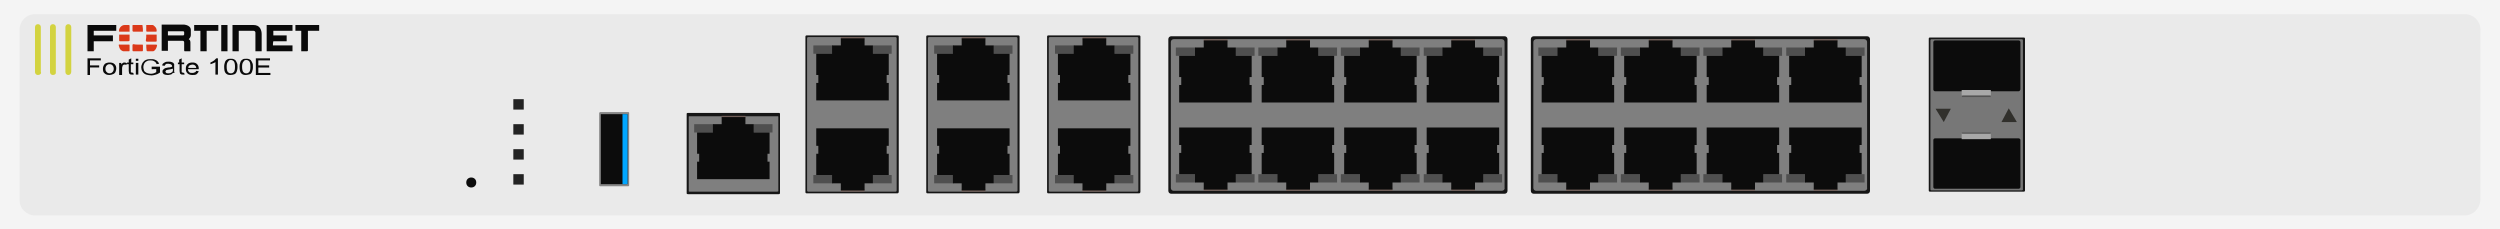 <?xml version="1.0" encoding="utf-8"?>
<!-- Copyright 2022 Virtual Console LLC. All rights reserved. Generator: Adobe Illustrator 26.0.2, SVG Export Plug-In . SVG Version: 6.00 Build 0)  -->
<svg version="1.1" id="FortiGate_100E" xmlns="http://www.w3.org/2000/svg" xmlns:xlink="http://www.w3.org/1999/xlink" x="0px"
	 y="0px" viewBox="0 0 600 55" style="enable-background:new 0 0 600 55;" xml:space="preserve">
<style type="text/css">
	.st0{fill:#F4F4F4;}
	.st1{fill:#EAEAEA;}
	.st2{fill:#161616;}
	.st3{fill:#7F7F7F;}
	.st4{fill:#705D57;}
	.st5{fill:#4F4F4F;}
	.st6{fill:#0C0C0C;}
	.st7{fill:#777777;}
	.st8{fill:#545454;}
	.st9{fill:#A8A8A8;}
	.st10{fill:#31302C;}
	.st11{fill:#878787;}
	.st12{fill:#00A6FF;}
	.st13{fill:#232323;}
	.st14{fill:#D3D340;}
	.st15{fill:#0A0A0A;}
	.st16{fill:#DB3919;}
</style>
<g>
	<rect x="0" class="st0" width="600" height="55"/>
	<path class="st1" d="M591.5,51.7H8.4c-2,0-3.7-1.6-3.7-3.7V7.1c0-2,1.6-3.7,3.7-3.7h583.2c2,0,3.7,1.6,3.7,3.7V48
		C595.2,50,593.6,51.7,591.5,51.7z"/>
	<g>
		<path class="st2" d="M448.1,46.5h-80c-0.4,0-0.7-0.3-0.7-0.7V9.4c0-0.4,0.3-0.7,0.7-0.7h80c0.4,0,0.7,0.3,0.7,0.7v36.4
			C448.8,46.2,448.5,46.5,448.1,46.5z"/>
		<path class="st3" d="M447.4,45.8h-78.7c-0.4,0-0.7-0.3-0.7-0.7v-35c0-0.4,0.3-0.7,0.7-0.7h78.7c0.4,0,0.7,0.3,0.7,0.7v35
			C448.2,45.5,447.8,45.8,447.4,45.8z"/>
		<g>
			<g>
				<rect x="435.3" y="9.4" class="st4" width="5.7" height="0.6"/>
				<g>
					<g>
						<rect x="443" y="11.4" class="st5" width="4.5" height="2"/>
					</g>
					<g>
						<rect x="428.7" y="11.4" class="st5" width="4.7" height="2"/>
					</g>
					<polygon class="st6" points="429.4,13.4 429.4,18.5 429.9,18.5 429.9,20.4 429.4,20.4 429.4,21 429.4,21.5 429.4,23 
						429.4,24.6 446.8,24.6 446.8,23 446.8,21.6 446.8,21.5 446.8,21 446.8,20.4 446.3,20.4 446.3,18.5 446.8,18.5 446.8,13.4 
						443,13.4 443,11.4 441,11.4 441,9.7 435.3,9.7 435.3,11.4 433.2,11.4 433.2,13.4 					"/>
				</g>
			</g>
			<g>
				<rect x="415.5" y="9.4" class="st4" width="5.7" height="0.6"/>
				<g>
					<g>
						<rect x="423.2" y="11.4" class="st5" width="4.5" height="2"/>
					</g>
					<g>
						<rect x="408.8" y="11.4" class="st5" width="4.7" height="2"/>
					</g>
					<polygon class="st6" points="409.6,13.4 409.6,18.5 410.1,18.5 410.1,20.4 409.6,20.4 409.6,21 409.6,21.5 409.6,23 
						409.6,24.6 427,24.6 427,23 427,21.6 427,21.5 427,21 427,20.4 426.5,20.4 426.5,18.5 427,18.5 427,13.4 423.2,13.4 
						423.2,11.4 421.2,11.4 421.2,9.7 415.5,9.7 415.5,11.4 413.4,11.4 413.4,13.4 					"/>
				</g>
			</g>
			<g>
				<rect x="395.7" y="9.4" class="st4" width="5.7" height="0.6"/>
				<g>
					<g>
						<rect x="403.4" y="11.4" class="st5" width="4.5" height="2"/>
					</g>
					<g>
						<rect x="389" y="11.4" class="st5" width="4.7" height="2"/>
					</g>
					<polygon class="st6" points="389.8,13.4 389.8,18.5 390.3,18.5 390.3,20.4 389.8,20.4 389.8,21 389.8,21.5 389.8,23 
						389.8,24.6 407.2,24.6 407.2,23 407.2,21.6 407.2,21.5 407.2,21 407.2,20.4 406.7,20.4 406.7,18.5 407.2,18.5 407.2,13.4 
						403.4,13.4 403.4,11.4 401.4,11.4 401.4,9.7 395.7,9.7 395.7,11.4 393.6,11.4 393.6,13.4 					"/>
				</g>
			</g>
			<g>
				<rect x="375.9" y="9.4" class="st4" width="5.7" height="0.6"/>
				<g>
					<g>
						<rect x="383.6" y="11.4" class="st5" width="4.5" height="2"/>
					</g>
					<g>
						<rect x="369.2" y="11.4" class="st5" width="4.7" height="2"/>
					</g>
					<polygon class="st6" points="370,13.4 370,18.5 370.5,18.5 370.5,20.4 370,20.4 370,21 370,21.5 370,23 370,24.6 387.4,24.6 
						387.4,23 387.4,21.6 387.4,21.5 387.4,21 387.4,20.4 386.9,20.4 386.9,18.5 387.4,18.5 387.4,13.4 383.6,13.4 383.6,11.4 
						381.6,11.4 381.6,9.7 375.9,9.7 375.9,11.4 373.8,11.4 373.8,13.4 					"/>
				</g>
			</g>
		</g>
		<g>
			<g>
				<rect x="435.3" y="45.2" class="st4" width="5.7" height="0.6"/>
				<g>
					<g>
						<rect x="443" y="41.8" class="st5" width="4.5" height="2"/>
					</g>
					<g>
						<rect x="428.7" y="41.8" class="st5" width="4.7" height="2"/>
					</g>
					<polygon class="st6" points="433.2,41.8 433.2,43.8 435.3,43.8 435.3,45.5 441,45.5 441,43.8 443,43.8 443,41.8 446.8,41.8 
						446.8,36.7 446.3,36.7 446.3,34.8 446.8,34.8 446.8,34.2 446.8,33.7 446.8,33.6 446.8,32.2 446.8,30.6 429.4,30.6 429.4,32.2 
						429.4,33.7 429.4,34.2 429.4,34.8 429.9,34.8 429.9,36.7 429.4,36.7 429.4,41.8 					"/>
				</g>
			</g>
			<g>
				<rect x="415.5" y="45.2" class="st4" width="5.7" height="0.6"/>
				<g>
					<g>
						<rect x="423.2" y="41.8" class="st5" width="4.5" height="2"/>
					</g>
					<g>
						<rect x="408.8" y="41.8" class="st5" width="4.7" height="2"/>
					</g>
					<polygon class="st6" points="413.4,41.8 413.4,43.8 415.5,43.8 415.5,45.5 421.2,45.5 421.2,43.8 423.2,43.8 423.2,41.8 
						427,41.8 427,36.7 426.5,36.7 426.5,34.8 427,34.8 427,34.2 427,33.7 427,33.6 427,32.2 427,30.6 409.6,30.6 409.6,32.2 
						409.6,33.7 409.6,34.2 409.6,34.8 410.1,34.8 410.1,36.7 409.6,36.7 409.6,41.8 					"/>
				</g>
			</g>
			<g>
				<rect x="395.7" y="45.2" class="st4" width="5.7" height="0.6"/>
				<g>
					<g>
						<rect x="403.4" y="41.8" class="st5" width="4.5" height="2"/>
					</g>
					<g>
						<rect x="389" y="41.8" class="st5" width="4.7" height="2"/>
					</g>
					<polygon class="st6" points="393.6,41.8 393.6,43.8 395.7,43.8 395.7,45.5 401.4,45.5 401.4,43.8 403.4,43.8 403.4,41.8 
						407.2,41.8 407.2,36.7 406.7,36.7 406.7,34.8 407.2,34.8 407.2,34.2 407.2,33.7 407.2,33.6 407.2,32.2 407.2,30.6 389.8,30.6 
						389.8,32.2 389.8,33.7 389.8,34.2 389.8,34.8 390.3,34.8 390.3,36.7 389.8,36.7 389.8,41.8 					"/>
				</g>
			</g>
			<g>
				<rect x="375.9" y="45.2" class="st4" width="5.7" height="0.6"/>
				<g>
					<g>
						<rect x="383.6" y="41.8" class="st5" width="4.5" height="2"/>
					</g>
					<g>
						<rect x="369.2" y="41.8" class="st5" width="4.7" height="2"/>
					</g>
					<polygon class="st6" points="373.8,41.8 373.8,43.8 375.9,43.8 375.9,45.5 381.6,45.5 381.6,43.8 383.6,43.8 383.6,41.8 
						387.4,41.8 387.4,36.7 386.9,36.7 386.9,34.8 387.4,34.8 387.4,34.2 387.4,33.7 387.4,33.6 387.4,32.2 387.4,30.6 370,30.6 
						370,32.2 370,33.7 370,34.2 370,34.8 370.5,34.8 370.5,36.7 370,36.7 370,41.8 					"/>
				</g>
			</g>
		</g>
	</g>
	<g>
		<path class="st2" d="M361.1,46.5h-80c-0.4,0-0.7-0.3-0.7-0.7V9.4c0-0.4,0.3-0.7,0.7-0.7h80c0.4,0,0.7,0.3,0.7,0.7v36.4
			C361.8,46.2,361.5,46.5,361.1,46.5z"/>
		<path class="st3" d="M360.4,45.8h-78.7c-0.4,0-0.7-0.3-0.7-0.7v-35c0-0.4,0.3-0.7,0.7-0.7h78.7c0.4,0,0.7,0.3,0.7,0.7v35
			C361.2,45.5,360.8,45.8,360.4,45.8z"/>
		<g>
			<g>
				<rect x="348.3" y="9.4" class="st4" width="5.7" height="0.6"/>
				<g>
					<g>
						<rect x="356" y="11.4" class="st5" width="4.5" height="2"/>
					</g>
					<g>
						<rect x="341.7" y="11.4" class="st5" width="4.7" height="2"/>
					</g>
					<polygon class="st6" points="342.4,13.4 342.4,18.5 342.9,18.5 342.9,20.4 342.4,20.4 342.4,21 342.4,21.5 342.4,23 
						342.4,24.6 359.8,24.6 359.8,23 359.8,21.6 359.8,21.5 359.8,21 359.8,20.4 359.3,20.4 359.3,18.5 359.8,18.5 359.8,13.4 
						356,13.4 356,11.4 354,11.4 354,9.7 348.3,9.7 348.3,11.4 346.2,11.4 346.2,13.4 					"/>
				</g>
			</g>
			<g>
				<rect x="328.5" y="9.4" class="st4" width="5.7" height="0.6"/>
				<g>
					<g>
						<rect x="336.2" y="11.4" class="st5" width="4.5" height="2"/>
					</g>
					<g>
						<rect x="321.8" y="11.4" class="st5" width="4.7" height="2"/>
					</g>
					<polygon class="st6" points="322.6,13.4 322.6,18.5 323.1,18.5 323.1,20.4 322.6,20.4 322.6,21 322.6,21.5 322.6,23 
						322.6,24.6 340,24.6 340,23 340,21.6 340,21.5 340,21 340,20.4 339.5,20.4 339.5,18.5 340,18.5 340,13.4 336.2,13.4 
						336.2,11.4 334.2,11.4 334.2,9.7 328.5,9.7 328.5,11.4 326.4,11.4 326.4,13.4 					"/>
				</g>
			</g>
			<g>
				<rect x="308.7" y="9.4" class="st4" width="5.7" height="0.6"/>
				<g>
					<g>
						<rect x="316.4" y="11.4" class="st5" width="4.5" height="2"/>
					</g>
					<g>
						<rect x="302" y="11.4" class="st5" width="4.7" height="2"/>
					</g>
					<polygon class="st6" points="302.8,13.4 302.8,18.5 303.3,18.5 303.3,20.4 302.8,20.4 302.8,21 302.8,21.5 302.8,23 
						302.8,24.6 320.2,24.6 320.2,23 320.2,21.6 320.2,21.5 320.2,21 320.2,20.4 319.7,20.4 319.7,18.5 320.2,18.5 320.2,13.4 
						316.4,13.4 316.4,11.4 314.4,11.4 314.4,9.7 308.7,9.7 308.7,11.4 306.6,11.4 306.6,13.4 					"/>
				</g>
			</g>
			<g>
				<rect x="288.9" y="9.4" class="st4" width="5.7" height="0.6"/>
				<g>
					<g>
						<rect x="296.6" y="11.4" class="st5" width="4.5" height="2"/>
					</g>
					<g>
						<rect x="282.2" y="11.4" class="st5" width="4.7" height="2"/>
					</g>
					<polygon class="st6" points="283,13.4 283,18.5 283.5,18.5 283.5,20.4 283,20.4 283,21 283,21.5 283,23 283,24.6 300.4,24.6 
						300.4,23 300.4,21.6 300.4,21.5 300.4,21 300.4,20.4 299.9,20.4 299.9,18.5 300.4,18.5 300.4,13.4 296.6,13.4 296.6,11.4 
						294.6,11.4 294.6,9.7 288.9,9.7 288.9,11.4 286.8,11.4 286.8,13.4 					"/>
				</g>
			</g>
		</g>
		<g>
			<g>
				<rect x="348.3" y="45.2" class="st4" width="5.7" height="0.6"/>
				<g>
					<g>
						<rect x="356" y="41.8" class="st5" width="4.5" height="2"/>
					</g>
					<g>
						<rect x="341.7" y="41.8" class="st5" width="4.7" height="2"/>
					</g>
					<polygon class="st6" points="346.2,41.8 346.2,43.8 348.3,43.8 348.3,45.5 354,45.5 354,43.8 356,43.8 356,41.8 359.8,41.8 
						359.8,36.7 359.3,36.7 359.3,34.8 359.8,34.8 359.8,34.2 359.8,33.7 359.8,33.6 359.8,32.2 359.8,30.6 342.4,30.6 342.4,32.2 
						342.4,33.7 342.4,34.2 342.4,34.8 342.9,34.8 342.9,36.7 342.4,36.7 342.4,41.8 					"/>
				</g>
			</g>
			<g>
				<rect x="328.5" y="45.2" class="st4" width="5.7" height="0.6"/>
				<g>
					<g>
						<rect x="336.2" y="41.8" class="st5" width="4.5" height="2"/>
					</g>
					<g>
						<rect x="321.8" y="41.8" class="st5" width="4.7" height="2"/>
					</g>
					<polygon class="st6" points="326.4,41.8 326.4,43.8 328.5,43.8 328.5,45.5 334.2,45.5 334.2,43.8 336.2,43.8 336.2,41.8 
						340,41.8 340,36.7 339.5,36.7 339.5,34.8 340,34.8 340,34.2 340,33.7 340,33.6 340,32.2 340,30.6 322.6,30.6 322.6,32.2 
						322.6,33.7 322.6,34.2 322.6,34.8 323.1,34.8 323.1,36.7 322.6,36.7 322.6,41.8 					"/>
				</g>
			</g>
			<g>
				<rect x="308.7" y="45.2" class="st4" width="5.7" height="0.6"/>
				<g>
					<g>
						<rect x="316.4" y="41.8" class="st5" width="4.5" height="2"/>
					</g>
					<g>
						<rect x="302" y="41.8" class="st5" width="4.7" height="2"/>
					</g>
					<polygon class="st6" points="306.6,41.8 306.6,43.8 308.7,43.8 308.7,45.5 314.4,45.5 314.4,43.8 316.4,43.8 316.4,41.8 
						320.2,41.8 320.2,36.7 319.7,36.7 319.7,34.8 320.2,34.8 320.2,34.2 320.2,33.7 320.2,33.6 320.2,32.2 320.2,30.6 302.8,30.6 
						302.8,32.2 302.8,33.7 302.8,34.2 302.8,34.8 303.3,34.8 303.3,36.7 302.8,36.7 302.8,41.8 					"/>
				</g>
			</g>
			<g>
				<rect x="288.9" y="45.2" class="st4" width="5.7" height="0.6"/>
				<g>
					<g>
						<rect x="296.6" y="41.8" class="st5" width="4.5" height="2"/>
					</g>
					<g>
						<rect x="282.2" y="41.8" class="st5" width="4.7" height="2"/>
					</g>
					<polygon class="st6" points="286.8,41.8 286.8,43.8 288.9,43.8 288.9,45.5 294.6,45.5 294.6,43.8 296.6,43.8 296.6,41.8 
						300.4,41.8 300.4,36.7 299.9,36.7 299.9,34.8 300.4,34.8 300.4,34.2 300.4,33.7 300.4,33.6 300.4,32.2 300.4,30.6 283,30.6 
						283,32.2 283,33.7 283,34.2 283,34.8 283.5,34.8 283.5,36.7 283,36.7 283,41.8 					"/>
				</g>
			</g>
		</g>
	</g>
	<g>
		<path class="st2" d="M485.7,46h-22.5c-0.2,0-0.3-0.1-0.3-0.3V9.3c0-0.2,0.1-0.3,0.3-0.3h22.5c0.2,0,0.3,0.1,0.3,0.3v36.4
			C486,45.9,485.9,46,485.7,46z"/>
		<path class="st7" d="M485.2,45.7h-21.6c-0.2,0-0.3-0.1-0.3-0.3V9.7c0-0.2,0.1-0.3,0.3-0.3h21.6c0.2,0,0.3,0.1,0.3,0.3v35.7
			C485.6,45.5,485.4,45.7,485.2,45.7z"/>
		<g>
			<g>
				<polygon class="st8" points="471.7,21.4 477.2,21.4 477.8,23.3 470.8,23.3 				"/>
				<path class="st6" d="M484.5,21.9h-20.1c-0.2,0-0.4-0.2-0.4-0.4V10.1c0-0.2,0.2-0.4,0.4-0.4h20.1c0.2,0,0.4,0.2,0.4,0.4v11.4
					C484.8,21.7,484.7,21.9,484.5,21.9z"/>
				<rect x="470.8" y="21.6" class="st9" width="7" height="1.3"/>
			</g>
			<g>
				<polygon class="st8" points="470.8,31.8 477.8,31.8 477.2,33.6 471.7,33.6 				"/>
				<path class="st6" d="M484.9,33.5v11.4c0,0.2-0.2,0.4-0.4,0.4h-20.1c-0.2,0-0.4-0.2-0.4-0.4V33.6c0-0.2,0.2-0.4,0.4-0.4h20.1
					C484.7,33.2,484.8,33.4,484.9,33.5z"/>
				<rect x="470.8" y="32.1" class="st9" width="7" height="1.3"/>
			</g>
		</g>
		<path class="st10" d="M466.5,29.3l1.7-3.2l0,0h-3.6c0,0-0.1,0,0,0.1L466.5,29.3C466.4,29.4,466.5,29.4,466.5,29.3z"/>
		<path class="st10" d="M482.1,26l-1.7,3.2c-0.1,0.1,0,0.1,0,0.1h3.6v-0.1L482.1,26L482.1,26z"/>
	</g>
	<g>
		<path class="st2" d="M273.4,46.4h-21.8c-0.2,0-0.3-0.1-0.3-0.3V8.8c0-0.2,0.1-0.3,0.3-0.3h21.8c0.2,0,0.3,0.1,0.3,0.3V46
			C273.7,46.2,273.6,46.4,273.4,46.4z"/>
		<path class="st3" d="M272.9,46H252c-0.2,0-0.3-0.1-0.3-0.3V9.2c0-0.2,0.1-0.3,0.3-0.3h20.9c0.2,0,0.3,0.1,0.3,0.3v36.5
			C273.2,45.9,273.1,46,272.9,46z"/>
		<g>
			<rect x="259.8" y="8.9" class="st4" width="5.7" height="0.6"/>
			<g>
				<g>
					<rect x="267.5" y="10.9" class="st5" width="4.5" height="2"/>
				</g>
				<g>
					<rect x="253.2" y="10.9" class="st5" width="4.7" height="2"/>
				</g>
				<polygon class="st6" points="253.9,12.9 253.9,18 254.4,18 254.4,19.9 253.9,19.9 253.9,20.5 253.9,21 253.9,22.5 253.9,24.1 
					271.3,24.1 271.3,22.5 271.3,21.1 271.3,21 271.3,20.5 271.3,19.9 270.8,19.9 270.8,18 271.3,18 271.3,12.9 267.5,12.9 
					267.5,10.9 265.5,10.9 265.5,9.2 259.8,9.2 259.8,10.9 257.7,10.9 257.7,12.9 				"/>
			</g>
		</g>
		<g>
			<rect x="259.8" y="45.4" class="st4" width="5.7" height="0.6"/>
			<g>
				<g>
					<rect x="267.5" y="42" class="st5" width="4.5" height="2"/>
				</g>
				<g>
					<rect x="253.2" y="42" class="st5" width="4.7" height="2"/>
				</g>
				<polygon class="st6" points="257.7,42 257.7,44 259.8,44 259.8,45.7 265.5,45.7 265.5,44 267.5,44 267.5,42 271.3,42 
					271.3,36.9 270.8,36.9 270.8,35 271.3,35 271.3,34.4 271.3,33.9 271.3,33.8 271.3,32.4 271.3,30.8 253.9,30.8 253.9,32.4 
					253.9,33.9 253.9,34.4 253.9,35 254.4,35 254.4,36.9 253.9,36.9 253.9,42 				"/>
			</g>
		</g>
	</g>
	<g>
		<path class="st2" d="M244.4,46.4h-21.8c-0.2,0-0.3-0.1-0.3-0.3V8.8c0-0.2,0.1-0.3,0.3-0.3h21.8c0.2,0,0.3,0.1,0.3,0.3V46
			C244.7,46.2,244.6,46.4,244.4,46.4z"/>
		<path class="st3" d="M243.9,46H223c-0.2,0-0.3-0.1-0.3-0.3V9.2c0-0.2,0.1-0.3,0.3-0.3h20.9c0.2,0,0.3,0.1,0.3,0.3v36.5
			C244.2,45.9,244.1,46,243.9,46z"/>
		<g>
			<rect x="230.8" y="8.9" class="st4" width="5.7" height="0.6"/>
			<g>
				<g>
					<rect x="238.5" y="10.9" class="st5" width="4.5" height="2"/>
				</g>
				<g>
					<rect x="224.2" y="10.9" class="st5" width="4.7" height="2"/>
				</g>
				<polygon class="st6" points="224.9,12.9 224.9,18 225.4,18 225.4,19.9 224.9,19.9 224.9,20.5 224.9,21 224.9,22.5 224.9,24.1 
					242.3,24.1 242.3,22.5 242.3,21.1 242.3,21 242.3,20.5 242.3,19.9 241.8,19.9 241.8,18 242.3,18 242.3,12.9 238.5,12.9 
					238.5,10.9 236.5,10.9 236.5,9.2 230.8,9.2 230.8,10.9 228.7,10.9 228.7,12.9 				"/>
			</g>
		</g>
		<g>
			<rect x="230.8" y="45.4" class="st4" width="5.7" height="0.6"/>
			<g>
				<g>
					<rect x="238.5" y="42" class="st5" width="4.5" height="2"/>
				</g>
				<g>
					<rect x="224.2" y="42" class="st5" width="4.7" height="2"/>
				</g>
				<polygon class="st6" points="228.7,42 228.7,44 230.8,44 230.8,45.7 236.5,45.7 236.5,44 238.5,44 238.5,42 242.3,42 
					242.3,36.9 241.8,36.9 241.8,35 242.3,35 242.3,34.4 242.3,33.9 242.3,33.8 242.3,32.4 242.3,30.8 224.9,30.8 224.9,32.4 
					224.9,33.9 224.9,34.4 224.9,35 225.4,35 225.4,36.9 224.9,36.9 224.9,42 				"/>
			</g>
		</g>
	</g>
	<g>
		<path class="st2" d="M215.4,46.4h-21.8c-0.2,0-0.3-0.1-0.3-0.3V8.8c0-0.2,0.1-0.3,0.3-0.3h21.8c0.2,0,0.3,0.1,0.3,0.3V46
			C215.7,46.2,215.6,46.4,215.4,46.4z"/>
		<path class="st3" d="M214.9,46H194c-0.2,0-0.3-0.1-0.3-0.3V9.2c0-0.2,0.1-0.3,0.3-0.3h20.9c0.2,0,0.3,0.1,0.3,0.3v36.5
			C215.2,45.9,215.1,46,214.9,46z"/>
		<g>
			<rect x="201.8" y="8.9" class="st4" width="5.7" height="0.6"/>
			<g>
				<g>
					<rect x="209.5" y="10.9" class="st5" width="4.5" height="2"/>
				</g>
				<g>
					<rect x="195.2" y="10.9" class="st5" width="4.7" height="2"/>
				</g>
				<polygon class="st6" points="195.9,12.9 195.9,18 196.4,18 196.4,19.9 195.9,19.9 195.9,20.5 195.9,21 195.9,22.5 195.9,24.1 
					213.3,24.1 213.3,22.5 213.3,21.1 213.3,21 213.3,20.5 213.3,19.9 212.8,19.9 212.8,18 213.3,18 213.3,12.9 209.5,12.9 
					209.5,10.9 207.5,10.9 207.5,9.2 201.8,9.2 201.8,10.9 199.7,10.9 199.7,12.9 				"/>
			</g>
		</g>
		<g>
			<rect x="201.8" y="45.4" class="st4" width="5.7" height="0.6"/>
			<g>
				<g>
					<rect x="209.5" y="42" class="st5" width="4.5" height="2"/>
				</g>
				<g>
					<rect x="195.2" y="42" class="st5" width="4.7" height="2"/>
				</g>
				<polygon class="st6" points="199.7,42 199.7,44 201.8,44 201.8,45.7 207.5,45.7 207.5,44 209.5,44 209.5,42 213.3,42 
					213.3,36.9 212.8,36.9 212.8,35 213.3,35 213.3,34.4 213.3,33.9 213.3,33.8 213.3,32.4 213.3,30.8 195.9,30.8 195.9,32.4 
					195.9,33.9 195.9,34.4 195.9,35 196.4,35 196.4,36.9 195.9,36.9 195.9,42 				"/>
			</g>
		</g>
	</g>
	<g>
		<g>
			<path class="st2" d="M186.9,46.6h-21.8c-0.2,0-0.3-0.1-0.3-0.2V27.3c0-0.1,0.1-0.2,0.3-0.2h21.8c0.2,0,0.3,0.1,0.3,0.2v19
				C187.2,46.5,187.1,46.6,186.9,46.6z"/>
			<path class="st3" d="M186.5,46h-20.9c-0.2,0-0.3,0-0.3-0.1V28c0-0.1,0.1-0.1,0.3-0.1h20.9c0.2,0,0.3,0,0.3,0.1v17.9
				C186.8,45.9,186.7,46,186.5,46z"/>
		</g>
		<g>
			<rect x="173.2" y="27.8" class="st4" width="5.7" height="0.6"/>
			<g>
				<g>
					<rect x="180.9" y="29.8" class="st5" width="4.5" height="2"/>
				</g>
				<g>
					<rect x="166.6" y="29.8" class="st5" width="4.7" height="2"/>
				</g>
				<polygon class="st6" points="167.3,31.8 167.3,36.9 167.8,36.9 167.8,38.8 167.3,38.8 167.3,39.4 167.3,39.9 167.3,41.4 
					167.3,43 184.7,43 184.7,41.4 184.7,40 184.7,39.9 184.7,39.4 184.7,38.8 184.2,38.8 184.2,36.9 184.7,36.9 184.7,31.8 
					180.9,31.8 180.9,29.8 178.9,29.8 178.9,28.1 173.2,28.1 173.2,29.8 171.1,29.8 171.1,31.8 				"/>
			</g>
		</g>
	</g>
	<g>
		<path class="st11" d="M144.1,26.9h6.7c0.1,0,0.2,0.1,0.2,0.2v17.4c0,0.1-0.1,0.2-0.2,0.2H144c-0.1,0-0.2-0.1-0.2-0.2V27.1
			C143.9,27,143.9,26.9,144.1,26.9z"/>
		<g>
			<rect x="144.2" y="27.4" class="st6" width="6.4" height="16.8"/>
			<rect x="149.4" y="27.4" class="st12" width="1.2" height="16.8"/>
		</g>
	</g>
	<g>
		<rect x="123.2" y="23.8" class="st13" width="2.5" height="2.5"/>
		<rect x="123.2" y="29.8" class="st13" width="2.5" height="2.5"/>
		<rect x="123.2" y="35.8" class="st13" width="2.5" height="2.5"/>
		<rect x="123.2" y="41.8" class="st13" width="2.5" height="2.5"/>
	</g>
	<circle class="st6" cx="113.1" cy="43.8" r="1.2"/>
	<g>
		<g>
			<path class="st14" d="M9.1,18L9.1,18c-0.4,0-0.7-0.3-0.7-0.7V6.5c0-0.4,0.3-0.7,0.7-0.7l0,0c0.4,0,0.7,0.3,0.7,0.7v10.7
				C10,17.7,9.6,18,9.1,18z"/>
			<path class="st14" d="M12.7,18L12.7,18c-0.4,0-0.7-0.3-0.7-0.7V6.5c0-0.4,0.3-0.7,0.7-0.7l0,0c0.4,0,0.7,0.3,0.7,0.7v10.7
				C13.5,17.7,13.2,18,12.7,18z"/>
			<path class="st14" d="M16.4,18L16.4,18c-0.4,0-0.7-0.3-0.7-0.7V6.5c0-0.4,0.3-0.7,0.7-0.7l0,0c0.4,0,0.7,0.3,0.7,0.7v10.7
				C17.1,17.7,16.8,18,16.4,18z"/>
		</g>
	</g>
	<g>
		<path class="st15" d="M21,17.9v-3.9h3.2v0.5h-2.6v1.2h2.2v0.5h-2.2v1.8H21z"/>
		<path class="st15" d="M24.7,16.5c0-0.5,0.2-0.9,0.5-1.2c0.3-0.2,0.7-0.3,1.1-0.3c0.5,0,0.9,0.1,1.2,0.4c0.3,0.3,0.4,0.6,0.4,1
			c0,0.4-0.1,0.6-0.2,0.9c-0.1,0.2-0.3,0.4-0.6,0.5c-0.3,0.1-0.5,0.2-0.8,0.2c-0.5,0-0.9-0.1-1.2-0.4C24.8,17.4,24.7,17,24.7,16.5z
			 M25.3,16.5c0,0.4,0.1,0.6,0.3,0.8c0.2,0.2,0.4,0.3,0.7,0.3c0.3,0,0.5-0.1,0.7-0.3c0.2-0.2,0.3-0.5,0.3-0.8c0-0.3-0.1-0.6-0.3-0.8
			c-0.2-0.2-0.4-0.3-0.7-0.3c-0.3,0-0.5,0.1-0.7,0.3C25.4,15.9,25.3,16.2,25.3,16.5z"/>
		<path class="st15" d="M28.6,17.9v-2.8h0.5v0.4c0.1-0.2,0.3-0.3,0.4-0.4c0.1-0.1,0.2-0.1,0.4-0.1c0.2,0,0.4,0.1,0.6,0.2l-0.2,0.4
			c-0.1-0.1-0.3-0.1-0.4-0.1c-0.1,0-0.2,0-0.3,0.1c-0.1,0.1-0.2,0.1-0.2,0.3c-0.1,0.2-0.1,0.4-0.1,0.6v1.5H28.6z"/>
		<path class="st15" d="M32,17.5l0.1,0.4c-0.2,0-0.3,0-0.4,0c-0.2,0-0.4,0-0.5-0.1c-0.1-0.1-0.2-0.1-0.2-0.2c0-0.1-0.1-0.3-0.1-0.6
			v-1.6h-0.4v-0.4h0.4v-0.7l0.6-0.3v1H32v0.4h-0.6v1.6c0,0.1,0,0.2,0,0.3c0,0,0.1,0.1,0.1,0.1c0,0,0.1,0,0.2,0
			C31.9,17.5,31.9,17.5,32,17.5z"/>
		<path class="st15" d="M32.6,14.6v-0.5h0.6v0.5H32.6z M32.6,17.9v-2.8h0.6v2.8H32.6z"/>
		<path class="st15" d="M36.4,16.4V16l2,0v1.4c-0.3,0.2-0.6,0.4-1,0.5c-0.3,0.1-0.7,0.2-1,0.2c-0.5,0-0.9-0.1-1.3-0.2
			s-0.7-0.4-0.9-0.7c-0.2-0.3-0.3-0.7-0.3-1c0-0.4,0.1-0.7,0.3-1.1c0.2-0.3,0.5-0.6,0.8-0.7c0.4-0.2,0.8-0.2,1.2-0.2
			c0.3,0,0.7,0,0.9,0.1c0.3,0.1,0.5,0.2,0.7,0.4c0.2,0.2,0.3,0.4,0.4,0.6l-0.6,0.1c-0.1-0.2-0.2-0.4-0.3-0.5
			c-0.1-0.1-0.3-0.2-0.5-0.3c-0.2-0.1-0.4-0.1-0.7-0.1c-0.3,0-0.5,0-0.7,0.1c-0.2,0.1-0.4,0.2-0.5,0.3c-0.1,0.1-0.2,0.2-0.3,0.4
			c-0.1,0.2-0.2,0.5-0.2,0.8c0,0.3,0.1,0.6,0.2,0.9c0.1,0.2,0.4,0.4,0.6,0.5c0.3,0.1,0.6,0.2,0.9,0.2c0.3,0,0.5,0,0.8-0.1
			c0.3-0.1,0.5-0.2,0.6-0.3v-0.7H36.4z"/>
		<path class="st15" d="M41.5,17.6c-0.2,0.1-0.4,0.3-0.6,0.3C40.6,18,40.4,18,40.2,18c-0.4,0-0.7-0.1-0.9-0.2
			c-0.2-0.2-0.3-0.3-0.3-0.6c0-0.1,0-0.3,0.1-0.4c0.1-0.1,0.2-0.2,0.3-0.3c0.1-0.1,0.3-0.1,0.4-0.2c0.1,0,0.3,0,0.5-0.1
			c0.5,0,0.8-0.1,1-0.2c0-0.1,0-0.1,0-0.1c0-0.2-0.1-0.3-0.2-0.4c-0.1-0.1-0.4-0.2-0.7-0.2c-0.3,0-0.5,0-0.6,0.1
			c-0.1,0.1-0.2,0.2-0.3,0.4l-0.6-0.1c0.1-0.2,0.1-0.4,0.3-0.5c0.1-0.1,0.3-0.2,0.5-0.3c0.2-0.1,0.5-0.1,0.8-0.1
			c0.3,0,0.5,0,0.7,0.1c0.2,0.1,0.3,0.1,0.4,0.2c0.1,0.1,0.1,0.2,0.2,0.3c0,0.1,0,0.2,0,0.4v0.6c0,0.4,0,0.7,0,0.8
			c0,0.1,0.1,0.2,0.1,0.3h-0.6C41.5,17.8,41.5,17.7,41.5,17.6z M41.4,16.5c-0.2,0.1-0.5,0.1-0.9,0.2c-0.2,0-0.4,0.1-0.5,0.1
			c-0.1,0-0.2,0.1-0.2,0.2c-0.1,0.1-0.1,0.1-0.1,0.2c0,0.1,0.1,0.2,0.2,0.3c0.1,0.1,0.3,0.1,0.5,0.1c0.2,0,0.4,0,0.6-0.1
			c0.2-0.1,0.3-0.2,0.4-0.3c0.1-0.1,0.1-0.3,0.1-0.5V16.5z"/>
		<path class="st15" d="M44.2,17.5l0.1,0.4c-0.2,0-0.3,0-0.4,0c-0.2,0-0.4,0-0.5-0.1c-0.1-0.1-0.2-0.1-0.2-0.2
			c0-0.1-0.1-0.3-0.1-0.6v-1.6h-0.4v-0.4H43v-0.7l0.6-0.3v1h0.6v0.4h-0.6v1.6c0,0.1,0,0.2,0,0.3c0,0,0.1,0.1,0.1,0.1
			c0,0,0.1,0,0.2,0C44,17.5,44.1,17.5,44.2,17.5z"/>
		<path class="st15" d="M47.1,17l0.6,0.1c-0.1,0.3-0.3,0.5-0.5,0.7c-0.3,0.2-0.6,0.2-1,0.2c-0.5,0-0.9-0.1-1.2-0.4
			c-0.3-0.3-0.4-0.6-0.4-1.1c0-0.5,0.1-0.8,0.4-1.1s0.7-0.4,1.2-0.4c0.5,0,0.8,0.1,1.1,0.4c0.3,0.3,0.4,0.6,0.4,1.1c0,0,0,0.1,0,0.1
			h-2.6c0,0.3,0.1,0.5,0.3,0.7c0.2,0.2,0.4,0.2,0.7,0.2c0.2,0,0.4,0,0.5-0.1C46.9,17.4,47,17.2,47.1,17z M45.2,16.3h1.9
			c0-0.2-0.1-0.4-0.2-0.5c-0.2-0.2-0.4-0.3-0.7-0.3c-0.3,0-0.5,0.1-0.7,0.2C45.3,15.8,45.2,16,45.2,16.3z"/>
		<path class="st15" d="M52.3,17.9h-0.6v-3c-0.1,0.1-0.3,0.2-0.6,0.3s-0.4,0.2-0.6,0.2V15c0.3-0.1,0.6-0.3,0.9-0.5
			c0.2-0.2,0.4-0.4,0.5-0.5h0.4V17.9z"/>
		<path class="st15" d="M53.8,16c0-0.5,0.1-0.8,0.2-1.1s0.3-0.5,0.5-0.6c0.2-0.2,0.5-0.2,0.9-0.2c0.3,0,0.5,0,0.7,0.1
			c0.2,0.1,0.4,0.2,0.5,0.4c0.1,0.2,0.2,0.3,0.3,0.6c0.1,0.2,0.1,0.5,0.1,0.9c0,0.5-0.1,0.8-0.2,1.1c-0.1,0.3-0.3,0.5-0.5,0.6
			C56,17.9,55.7,18,55.3,18c-0.5,0-0.8-0.1-1.1-0.4C53.9,17.3,53.8,16.8,53.8,16z M54.4,16c0,0.6,0.1,1.1,0.3,1.3
			c0.2,0.2,0.4,0.3,0.7,0.3c0.3,0,0.5-0.1,0.7-0.3c0.2-0.2,0.3-0.6,0.3-1.3c0-0.6-0.1-1.1-0.3-1.3c-0.2-0.2-0.4-0.3-0.7-0.3
			c-0.3,0-0.5,0.1-0.6,0.3C54.5,15,54.4,15.4,54.4,16z"/>
		<path class="st15" d="M57.5,16c0-0.5,0.1-0.8,0.2-1.1s0.3-0.5,0.5-0.6c0.2-0.2,0.5-0.2,0.9-0.2c0.3,0,0.5,0,0.7,0.1
			c0.2,0.1,0.4,0.2,0.5,0.4c0.1,0.2,0.2,0.3,0.3,0.6c0.1,0.2,0.1,0.5,0.1,0.9c0,0.5-0.1,0.8-0.2,1.1c-0.1,0.3-0.3,0.5-0.5,0.6
			C59.6,17.9,59.3,18,59,18c-0.5,0-0.8-0.1-1.1-0.4C57.6,17.3,57.5,16.8,57.5,16z M58.1,16c0,0.6,0.1,1.1,0.3,1.3
			c0.2,0.2,0.4,0.3,0.7,0.3s0.5-0.1,0.7-0.3c0.2-0.2,0.3-0.6,0.3-1.3c0-0.6-0.1-1.1-0.3-1.3c-0.2-0.2-0.4-0.3-0.7-0.3
			c-0.3,0-0.5,0.1-0.6,0.3C58.2,15,58.1,15.4,58.1,16z"/>
		<path class="st15" d="M61.4,17.9v-3.9h3.4v0.5H62v1.2h2.6v0.5H62v1.3h2.9v0.5H61.4z"/>
	</g>
	<g>
		<path class="st15" d="M45.7,12.3c-0.5,0-0.9,0-1.4,0c0,0-0.1-0.1-0.1-0.2c0-0.6,0-1.2,0-1.9c0-0.2-0.1-0.4-0.3-0.4
			c-1.2,0-2.4,0-3.6,0c0,0.8,0,1.6,0,2.4c-0.5,0-1,0-1.5,0c0-2.1,0-4.2,0-6.3c0.1,0,0.2,0,0.3,0c1.6,0,3.1,0,4.7,0
			c0.3,0,0.6,0,0.9,0.1c0.7,0.2,1.1,0.6,1.1,1.2c0,0.4,0,0.8,0,1.2s-0.2,0.7-0.5,1c0.4,0.2,0.4,0.6,0.4,1
			C45.7,11.1,45.7,11.7,45.7,12.3z M40.3,8.5c1.2,0,2.4,0,3.6,0c0.2,0,0.3-0.1,0.3-0.3c0-0.1,0-0.3,0-0.4c0-0.2-0.1-0.3-0.3-0.3
			c-0.1,0-0.2,0-0.3,0c-1,0-2.1,0-3.1,0c-0.1,0-0.1,0-0.2,0C40.3,7.8,40.3,8.1,40.3,8.5z"/>
		<path class="st15" d="M65.5,10.9c1.6,0,3.1,0,4.7,0c0,0.5,0,0.9,0,1.4c-2.1,0-4.1,0-6.2,0c0-2.1,0-4.2,0-6.3c2.1,0,4.1,0,6.2,0
			c0,0.5,0,0.9,0,1.4c-1.5,0-3.1,0-4.6,0c0,0.4,0,0.7,0,1.1c1.1,0,2.1,0,3.2,0c0,0.5,0,0.9,0,1.4c-1.1,0-2.1,0-3.2,0
			C65.5,10.2,65.5,10.5,65.5,10.9z"/>
		<path class="st15" d="M57.3,7.4c0,1.6,0,3.2,0,4.9c-0.5,0-1,0-1.5,0c0-2.1,0-4.2,0-6.3c0.3,0,0.7,0,1,0c1.3,0,2.7,0,4,0
			c0.7,0,1.3,0.2,1.7,0.9c0.2,0.4,0.3,0.8,0.3,1.3c0,1.3,0,2.6,0,3.9c0,0.1,0,0.1,0,0.2c-0.5,0-1,0-1.5,0c0-0.1,0-0.2,0-0.3
			c0-1.3,0-2.5,0-3.8c0-0.1,0-0.2,0-0.4s-0.2-0.4-0.4-0.4C59.7,7.4,58.5,7.4,57.3,7.4z"/>
		<path class="st15" d="M22.5,12.3c-0.5,0-1,0-1.5,0c0-2.1,0-4.2,0-6.3c2.3,0,4.6,0,6.9,0c0,0.5,0,0.9,0,1.4c-1.8,0-3.6,0-5.4,0
			c0,0.4,0,0.7,0,1.1c1.5,0,3.1,0,4.6,0c0,0.5,0,0.9,0,1.4c-1.5,0-3.1,0-4.6,0C22.5,10.7,22.5,11.5,22.5,12.3z"/>
		<path class="st15" d="M46.6,7.4c0-0.5,0-0.9,0-1.4c1.9,0,3.8,0,5.8,0c0,0.4,0,0.9,0,1.4c-0.9,0-1.8,0-2.8,0c0,1.6,0,3.3,0,4.9
			c-0.5,0-1,0-1.5,0c0-1.6,0-3.2,0-4.9C47.5,7.4,47.1,7.4,46.6,7.4z"/>
		<path class="st15" d="M70.9,6c1.9,0,3.8,0,5.7,0c0,0.5,0,0.9,0,1.4c-0.9,0-1.8,0-2.7,0c0,0.1,0,0.2,0,0.3c0,1.4,0,2.9,0,4.3
			c0,0.2,0,0.3-0.3,0.3c-0.4,0-0.8,0-1.3,0c0-1.6,0-3.3,0-4.9c-0.5,0-1,0-1.4,0C70.9,6.9,70.9,6.5,70.9,6z"/>
		<path class="st15" d="M53.1,6c0.5,0,1,0,1.5,0c0,2.1,0,4.2,0,6.3c-0.5,0-1,0-1.5,0C53.1,10.2,53.1,8.1,53.1,6z"/>
		<g>
			<g>
				<path class="st16" d="M31.1,8.3c0,0.4,0,0.7,0,1.1c0,0.5,0,0.5-0.5,0.5c-0.6,0-1.2,0-1.8,0c-0.2,0-0.2-0.1-0.2-0.2
					c0-0.5,0-0.9,0-1.4C29.5,8.3,30.3,8.3,31.1,8.3z"/>
				<path class="st16" d="M35.1,8.3c0.8,0,1.7,0,2.5,0c0,0.4,0,0.8,0,1.2c0,0.5,0.1,0.5-0.5,0.5s-1.2,0-1.8,0C35.1,10,35,9.9,35,9.7
					C35.1,9.3,35.1,8.8,35.1,8.3z"/>
				<path class="st16" d="M34.3,7.6c-0.8,0-1.6,0-2.3,0c-0.1,0-0.2-0.1-0.2-0.2c0-0.4,0-0.9,0-1.3C31.8,6,31.9,6,32,6
					c0.7,0,1.4,0,2.1,0c0.1,0,0.1,0.1,0.1,0.1C34.3,6.6,34.3,7.1,34.3,7.6z"/>
				<path class="st16" d="M33.1,10.7c0.3,0,0.7,0,1,0c0.2,0,0.2,0,0.2,0.2c0,0.4,0,0.8,0,1.2c0,0.1,0,0.2-0.2,0.2
					c-0.7,0-1.4,0-2.1,0c-0.1,0-0.2,0-0.2-0.2c0-0.4,0-0.8,0-1.3c0-0.1,0.1-0.2,0.2-0.2C32.4,10.7,32.8,10.7,33.1,10.7z"/>
				<path class="st16" d="M29.9,10.7c0.3,0,0.7,0,1,0c0.2,0,0.2,0,0.2,0.2c0,0.4,0,0.8,0,1.2c0,0.2,0,0.2-0.2,0.2
					c-0.4,0-0.8,0-1.3,0c-0.2,0-0.4-0.2-0.6-0.3c-0.3-0.3-0.4-0.7-0.5-1.1c0-0.2,0-0.3,0.2-0.2C29.2,10.7,29.5,10.7,29.9,10.7z"/>
				<path class="st16" d="M31.1,7.6c-0.9,0-1.7,0-2.5,0C28.4,6.9,29.1,6,29.9,6c0.3,0,0.7,0,1,0c0.1,0,0.2,0.1,0.2,0.1
					C31.1,6.6,31.1,7.1,31.1,7.6z"/>
				<path class="st16" d="M35.1,10.7c0.4,0,0.8,0,1.2,0s0.8,0,1.2,0c0.1,0,0.2,0.1,0.2,0.2c-0.1,0.5-0.3,1-0.7,1.3
					c-0.1,0.1-0.2,0.1-0.3,0.1c-0.4,0-0.9,0-1.3,0c-0.1,0-0.2-0.1-0.2-0.1C35.1,11.7,35.1,11.2,35.1,10.7z"/>
				<path class="st16" d="M35.1,6c0.5,0,1,0,1.5,0c0.2,0,0.4,0.2,0.6,0.4c0.3,0.3,0.4,0.6,0.4,1c0,0.1,0,0.2-0.2,0.2
					c-0.7,0-1.4,0-2.1,0c-0.1,0-0.2-0.1-0.2-0.1C35.1,7,35.1,6.5,35.1,6z"/>
			</g>
		</g>
	</g>
</g>
</svg>
